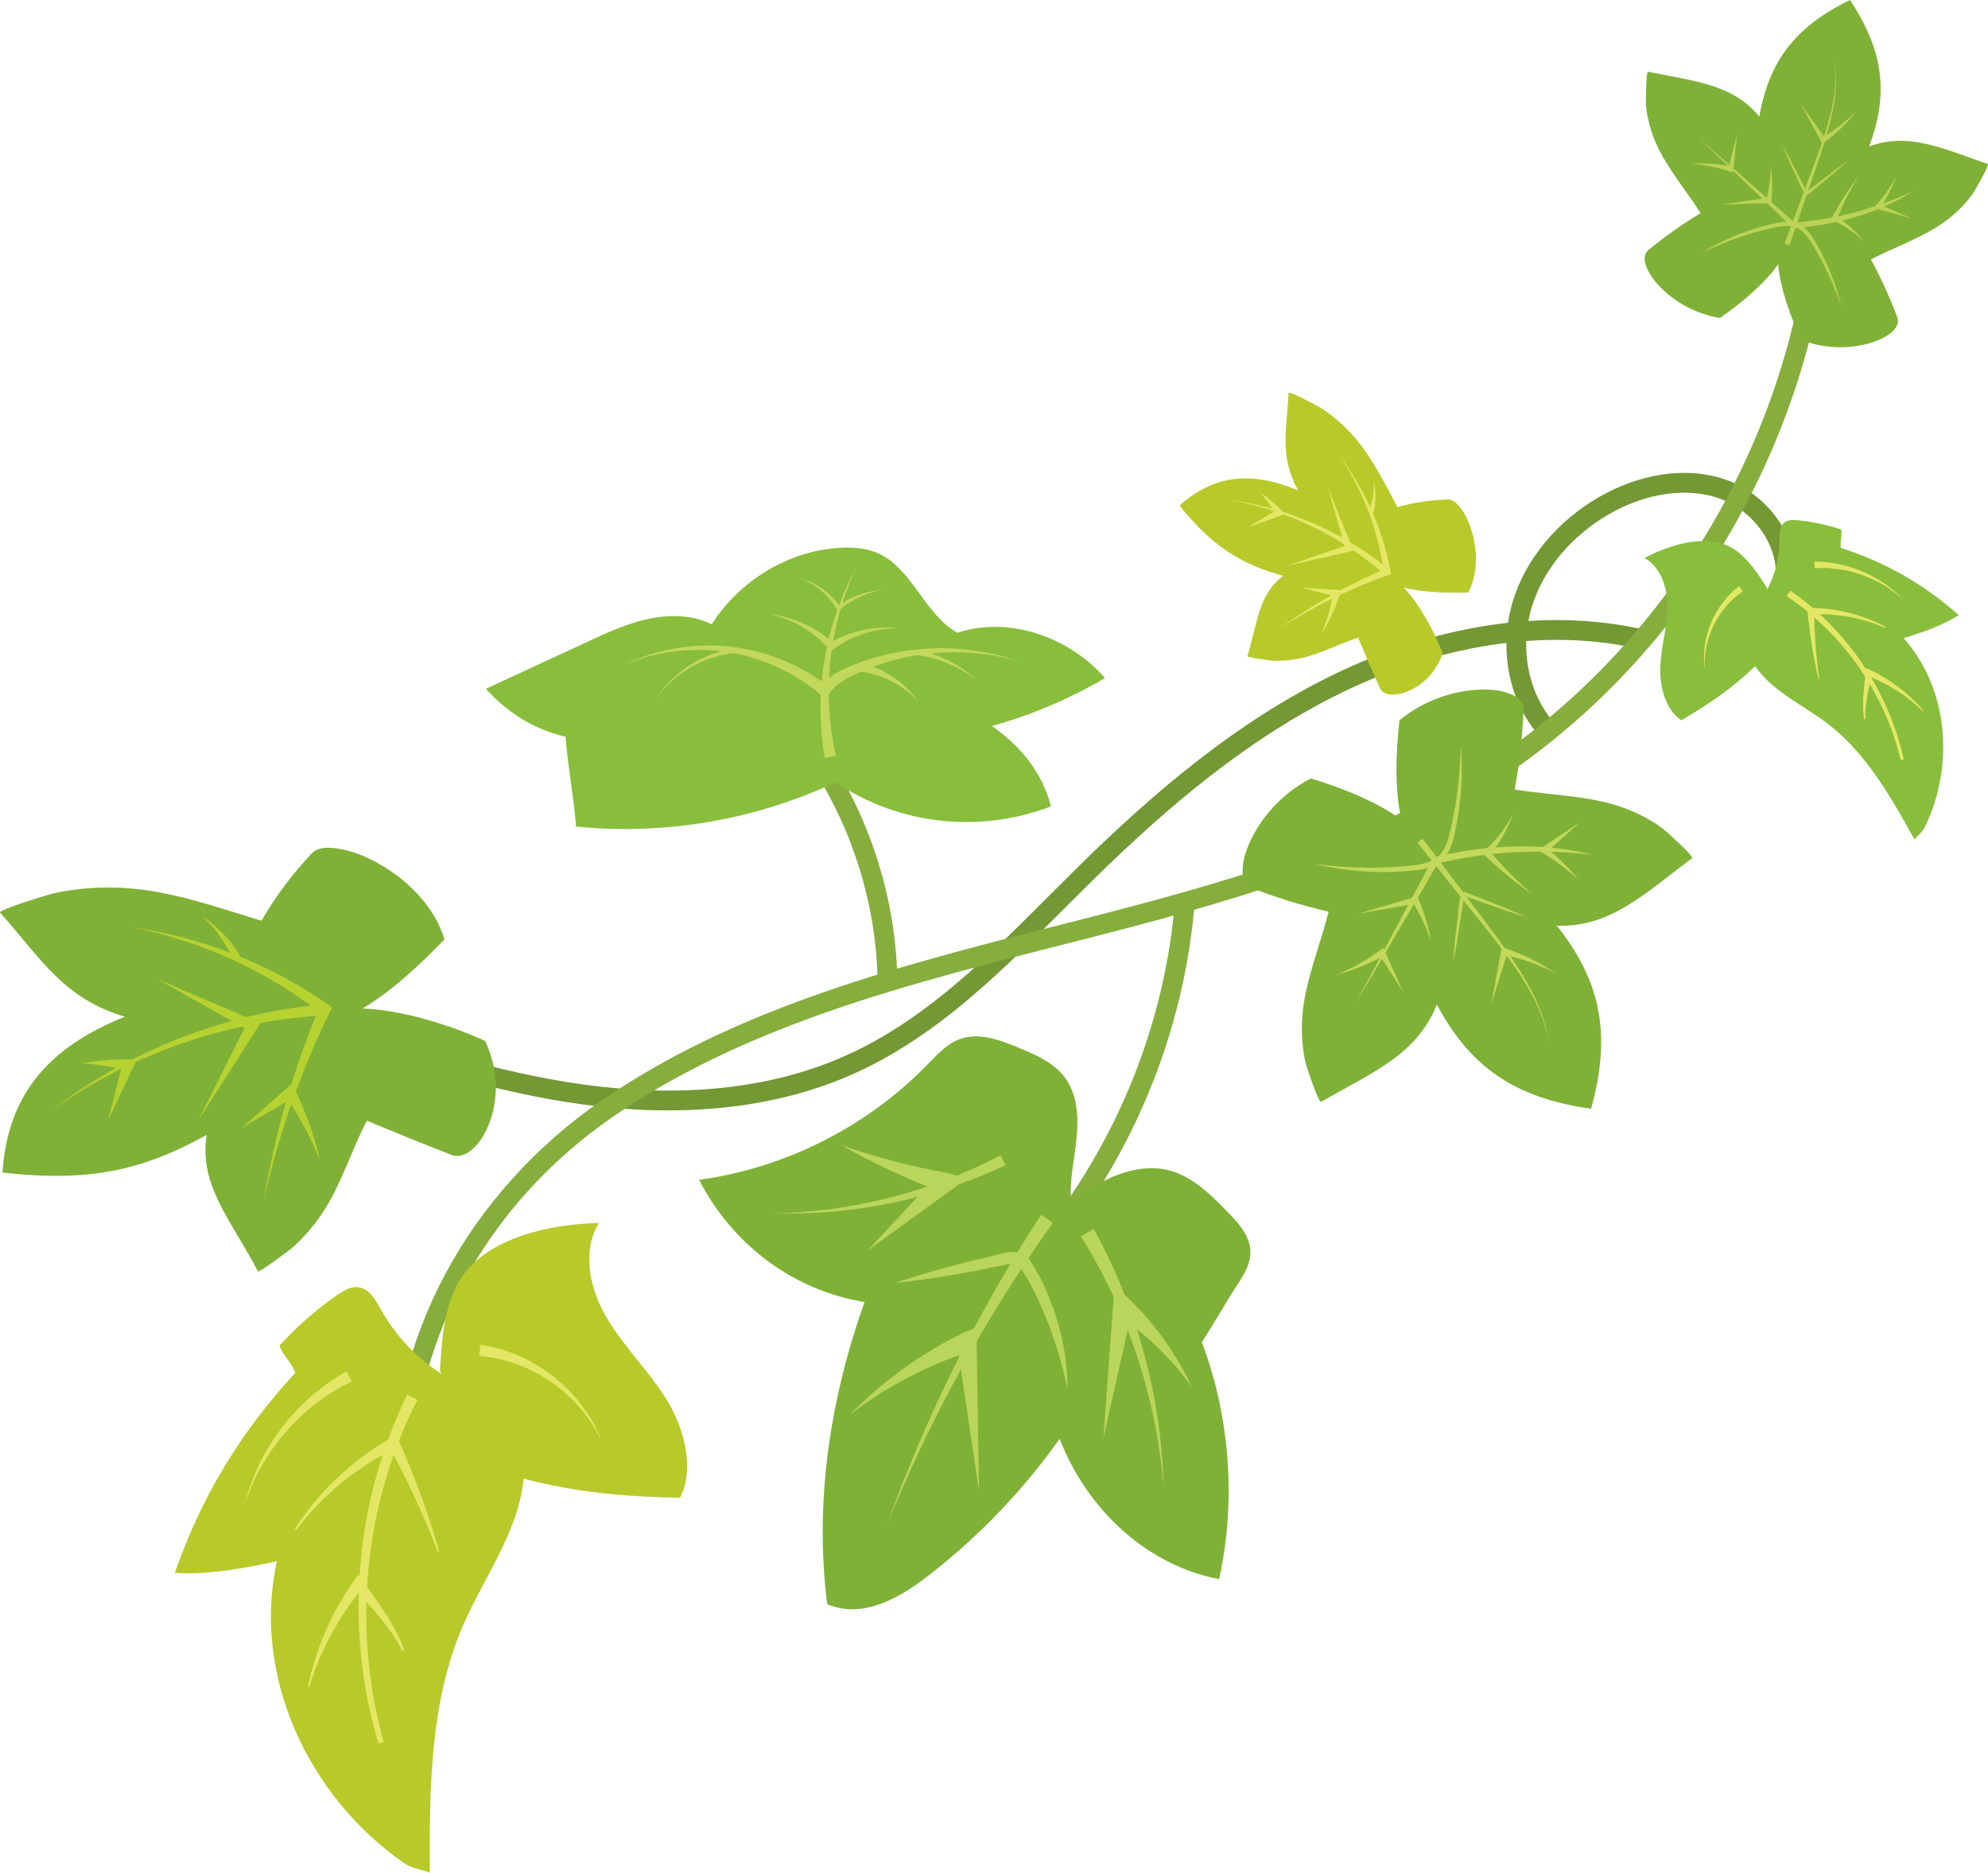 <?xml version="1.0" encoding="utf-8"?>
<!-- Generator: Adobe Illustrator 16.0.0, SVG Export Plug-In . SVG Version: 6.00 Build 0)  -->
<!DOCTYPE svg PUBLIC "-//W3C//DTD SVG 1.1//EN" "http://www.w3.org/Graphics/SVG/1.1/DTD/svg11.dtd">
<svg version="1.1" id="レイヤー_1" xmlns="http://www.w3.org/2000/svg" xmlns:xlink="http://www.w3.org/1999/xlink" x="0px"
	 y="0px" width="55.604px" height="52.368px" viewBox="0 0 55.604 52.368" enable-background="new 0 0 55.604 52.368"
	 xml:space="preserve">
<g>
	<path fill="none" stroke="#749834" stroke-width="0.554" stroke-miterlimit="10" d="M46.009,17.898
		c-2.871-0.678-5.939-0.072-8.592,1.218c-2.652,1.291-4.938,3.229-7.041,5.297c-2.011,1.978-3.956,4.145-6.52,5.321
		c-2.329,1.069-4.997,1.223-7.537,0.875c-2.54-0.347-4.987-1.168-7.417-1.985"/>
	<path fill="none" stroke="#749834" stroke-width="0.554" stroke-miterlimit="10" d="M49.88,16.543
		c0.313-1.146-0.496-2.397-1.602-2.829c-1.105-0.431-2.389-0.167-3.416,0.427c-1.066,0.615-1.941,1.602-2.291,2.78
		s-0.127,2.545,0.686,3.468"/>
	<path fill="none" stroke="#86AE3D" stroke-width="0.554" stroke-miterlimit="10" d="M11.281,41.89
		c-0.209-4.353,2.113-8.413,5.702-10.886c3.589-2.472,7.894-3.637,12.116-4.713c4.222-1.074,8.539-2.133,12.238-4.437
		c5.871-3.657,9.648-10.458,9.648-17.376"/>
	<path fill="none" stroke="#86AE3D" stroke-width="0.554" stroke-miterlimit="10" d="M24.822,27.379
		c-0.057-2.674-1.072-5.318-2.82-7.342"/>
	<path fill="none" stroke="#86AE3D" stroke-width="0.554" stroke-miterlimit="10" d="M33.124,25.404
		c-0.342,3.721-1.922,7.316-4.432,10.084"/>
	<g>
		<path fill="#B7CA29" d="M12.357,38.426c-0.705-0.449-1.296-1.074-1.703-1.805c-0.146-0.262-0.313-0.57-0.609-0.62
			c-0.223-0.038-0.436,0.091-0.621,0.219c-0.588,0.409-1.131,0.885-1.611,1.415c0.133,0.313,0.317,0.439,0.45,0.752
			c-1.538,1.666-2.625,3.456-3.373,5.598c0.925,0.061,1.95-0.128,2.856-0.326c-0.707,3.191,0.871,6.586,3.559,8.443
			c0.244,0.169,0.44,0.156,0.716,0.267c-0.008-2.341,0-4.761,0.929-6.909c0.593-1.369,1.556-2.627,1.695-4.111
			c1.453,0.391,2.869,0.506,4.375,0.536c0.43-0.83,0.104-1.978-0.391-2.771s-1.183-1.453-1.658-2.258
			c-0.475-0.804-0.707-1.859-0.221-2.656c-1.404,0.033-3.382,0.439-4.023,1.843c-0.325,0.71-0.376,1.512-0.422,2.292"/>
		<g>
			<path fill="#E4E765" d="M11.675,39.146c-1.49,2.911-1.838,6.401-0.941,9.568l-0.148,0.043c-0.96-3.19-0.672-6.744,0.805-9.754
				L11.675,39.146z"/>
			<path fill="#E4E765" d="M8.244,42.757c0.672-1.038,1.6-1.921,2.693-2.544l0.001-0.001l0.149-0.084l0.067,0.155
				c0.442,1.011,0.831,2.045,1.13,3.104l-0.04,0.014c-0.386-1.027-0.856-2.018-1.376-2.979l0.217,0.071l-0.002,0.001
				c-1.088,0.521-2.059,1.312-2.797,2.293L8.244,42.757z"/>
			<path fill="#E4E765" d="M8.609,47.176c0.22-1.051,0.656-2.066,1.283-2.962l0.002-0.001l0.123-0.179l0.126,0.175
				c0.437,0.603,0.903,1.223,1.166,1.934l-0.056,0.024c-0.338-0.667-0.852-1.204-1.357-1.757l0.25-0.004v0.001
				c-0.674,0.805-1.189,1.756-1.497,2.779L8.609,47.176z"/>
			<path fill="#E4E765" d="M9.841,38.633c-1.398,0.664-2.523,1.942-3.004,3.463c0.378-1.549,1.427-2.944,2.857-3.746L9.841,38.633z"
				/>
			<path fill="#E4E765" d="M13.437,37.605c1.548,0.229,2.887,1.33,3.41,2.738c-0.621-1.368-2.008-2.316-3.445-2.422L13.437,37.605z"
				/>
		</g>
	</g>
	<g>
		<path fill="#80B137" d="M29.96,33.632c-0.057-0.599,0.09-1.196,0.15-1.794c0.063-0.598,0.025-1.25-0.342-1.727
			c-0.309-0.402-0.799-0.613-1.268-0.807c-0.531-0.221-1.126-0.443-1.665-0.242c-0.357,0.132-0.623,0.43-0.889,0.703
			c-1.693,1.744-3.982,2.9-6.393,3.23c0.939,1.813,2.613,3.082,4.627,3.418c-0.967,2.719-1.404,5.59-1.043,8.451
			c0.521,0.207,1.006,0.172,1.529-0.025s0.986-0.527,1.426-0.873c1.352-1.066,2.55-2.325,3.546-3.729
			c0.752,1.947,2.41,3.533,4.461,3.924c0.48-2.176,0.305-4.545-0.484-6.627c0.338-0.516,0.646-1.074,0.984-1.59
			c0.186-0.285,0.379-0.592,0.375-0.932c-0.002-0.442-0.332-0.807-0.641-1.123c-0.521-0.537-1.104-1.104-1.846-1.202
			C31.581,32.568,30.669,33.054,29.96,33.632z"/>
		<g>
			<path fill="#BAD55C" d="M29.45,34.195c-1.873,2.627-3.441,5.482-4.657,8.488c1.092-3.053,2.546-5.984,4.327-8.713L29.45,34.195z"
				/>
			<path fill="#BAD55C" d="M30.591,34.367c1.229,2.23,1.9,4.743,1.957,7.255c-0.195-2.505-1-4.942-2.314-7.046L30.591,34.367z"/>
			<path fill="#BAD55C" d="M28.124,32.585c-2.038,0.955-4.29,1.415-6.516,1.344c2.226-0.032,4.43-0.597,6.378-1.622L28.124,32.585z"
				/>
			<path fill="#BAD55C" d="M23.779,39.555c0.9-0.922,1.971-1.699,3.156-2.279l0.002-0.001l0.373-0.158l0.007,0.393l0.067,4.188
				l-0.619-4.143l0.38,0.234h-0.001C25.947,38.174,24.802,38.771,23.779,39.555z"/>
			<path fill="#BAD55C" d="M25.046,35.876c0.592-0.204,1.193-0.369,1.795-0.53c0.3-0.086,0.605-0.146,0.907-0.223
				c0.155-0.033,0.292-0.076,0.473-0.103c0.171-0.038,0.446,0.032,0.566,0.196c0.384,0.581,0.61,1.137,0.797,1.753
				c0.176,0.607,0.277,1.235,0.271,1.862c-0.133-0.611-0.299-1.207-0.52-1.779c-0.22-0.555-0.482-1.162-0.802-1.606
				c-0.109-0.175-0.399-0.073-0.719-0.015c-0.307,0.059-0.608,0.13-0.917,0.177C26.285,35.714,25.67,35.814,25.046,35.876z"/>
			<path fill="#BAD55C" d="M30.862,40.209l0.271-3.705l0.043-0.565l0.406,0.391c0.742,0.714,1.334,1.556,1.75,2.459
				c-0.576-0.812-1.295-1.5-2.098-2.026l0.447-0.176L30.862,40.209z"/>
			<path fill="#BAD55C" d="M23.535,32.026c0.97,0.339,1.959,0.598,2.956,0.776h0.001l0.559,0.15l-0.461,0.335l-2.331,1.69
				l1.987-2.125l0.098,0.484l0,0C25.368,32.973,24.427,32.533,23.535,32.026z"/>
		</g>
	</g>
	<g>
		<path fill="#80B137" d="M0.001,25.518c1.15,1.297,1.779,2.41,3.492,2.914c-2.179,0.872-3.278,2.214-3.425,4.359
			c2.427,0.273,3.909-0.055,5.714-1.053c-0.227,1.41,0.687,2.388,1.43,3.811c0.027,0.061,0.867-0.58,0.946-0.639
			c0.329-0.289,0.621-0.628,0.869-1.002c0.507-0.761,0.802-1.738,1.235-2.568c0.79,0.332,1.576,0.65,2.361,0.955
			c0.393,0.152,0.771-0.285,0.943-0.619c0.387-0.755,0.42-1.701,0-2.568c-0.989-0.449-2.352-0.873-3.428-0.904
			c0.82-0.477,1.669-1.282,2.293-1.936c-0.265-0.885-1.039-1.743-2.12-2.263c-0.472-0.231-1.294-0.452-1.579-0.151
			c-0.563,0.592-1.035,1.229-1.42,1.896c-1.211-0.369-2.519-0.84-3.834-0.917c-0.645-0.039-1.3,0.005-1.926,0.138
			C1.415,24.989-0.055,25.449,0.001,25.518z"/>
		<g>
			<path fill="#B6D231" d="M9.148,28.395c-2.754,0.129-5.481,1.068-7.751,2.687c2.206-1.704,4.921-2.765,7.729-3.004L9.148,28.395z"
				/>
			<polygon fill="#B6D231" points="4.398,27.377 7.12,28.545 7.284,28.616 7.187,28.767 5.538,31.344 6.912,28.609 6.978,28.83 			
				"/>
			<path fill="#B6D231" d="M2.291,29.738c0.426-0.08,0.865-0.119,1.31-0.112h0.001l0.217,0.024l-0.09,0.188l-0.697,1.467
				l0.398-1.575l0.129,0.212l0,0C3.149,29.832,2.724,29.764,2.291,29.738z"/>
			<path fill="#B6D231" d="M3.703,25.935c1.947,0.276,3.839,1.019,5.474,2.156l0.003,0.001l0.109,0.074l-0.059,0.12
				c-0.817,1.675-1.441,3.451-1.852,5.282c0.307-1.852,0.83-3.672,1.562-5.414l0.05,0.193l-0.002-0.001
				C7.457,27.152,5.632,26.316,3.703,25.935z"/>
			<path fill="#B6D231" d="M5.644,25.615c0.424,0.279,0.799,0.658,1.072,1.115l-0.207,0.099C6.321,26.371,6.02,25.954,5.644,25.615z
				"/>
			<path fill="#B6D231" d="M6.772,31.529l1.251-1.092l0.145-0.125l0.086,0.174c0.309,0.632,0.543,1.293,0.697,1.967
				c-0.256-0.643-0.584-1.248-0.972-1.806l0.229,0.049L6.772,31.529z"/>
		</g>
	</g>
	<g>
		<path fill="#B7CA29" d="M36.042,10.983c-0.057,1.045-0.258,1.79,0.266,2.731c-1.307-0.548-2.348-0.438-3.318,0.424
			c0.926,1.145,1.703,1.632,2.902,1.967c-0.697,0.51-0.717,1.317-1.002,2.244c-0.014,0.037,0.619,0.117,0.678,0.126
			c0.264,0.015,0.533-0.007,0.799-0.063c0.539-0.112,1.08-0.407,1.619-0.581c0.199,0.478,0.402,0.947,0.609,1.41
			c0.104,0.232,0.453,0.205,0.668,0.135c0.486-0.16,0.9-0.553,1.088-1.104c-0.234-0.613-0.641-1.372-1.09-1.841
			c0.555,0.143,1.26,0.155,1.805,0.14c0.262-0.492,0.293-1.189,0.047-1.871c-0.104-0.3-0.363-0.742-0.613-0.733
			c-0.492,0.015-0.967,0.089-1.414,0.214c-0.363-0.673-0.727-1.428-1.26-2.02c-0.26-0.289-0.561-0.548-0.885-0.756
			C36.872,11.355,36.046,10.93,36.042,10.983z"/>
		<g>
			<path fill="#E4E765" d="M38.753,16.094c-1.238-1.11-2.809-1.863-4.469-2.129c1.67,0.203,3.285,0.896,4.594,1.984L38.753,16.094z"
				/>
			<polygon fill="#E4E765" points="37.144,13.645 37.817,15.3 37.858,15.4 37.753,15.424 35.952,15.832 37.7,15.238 37.636,15.363 
							"/>
			<path fill="#E4E765" d="M35.237,13.768c0.217,0.146,0.422,0.314,0.609,0.506l0,0l0.084,0.103l-0.117,0.043l-0.922,0.335
				l0.838-0.508l-0.033,0.145h-0.002C35.565,14.171,35.413,13.961,35.237,13.768z"/>
			<path fill="#E4E765" d="M37.454,12.73c0.721,0.943,1.219,2.063,1.439,3.245v0.002l0.016,0.077l-0.074,0.027
				c-1.063,0.374-2.082,0.873-3.033,1.486c0.914-0.666,1.912-1.227,2.963-1.665l-0.061,0.104v-0.002
				C38.552,14.844,38.122,13.711,37.454,12.73z"/>
			<path fill="#E4E765" d="M38.425,13.415c0.063,0.3,0.064,0.622-0.012,0.935l-0.131-0.046
				C38.396,14.027,38.442,13.721,38.425,13.415z"/>
			<path fill="#E4E765" d="M36.403,16.436l1.002,0.061l0.115,0.007l-0.039,0.111c-0.133,0.402-0.313,0.786-0.531,1.141
				c0.16-0.384,0.277-0.784,0.346-1.188l0.078,0.118L36.403,16.436z"/>
		</g>
	</g>
	<g>
		<path fill="#89BE3C" d="M23.369,21.877c-2.248,1.055-4.784,1.488-7.256,1.238c-0.062-0.799-0.233-1.713-0.295-2.512
			c-0.891-0.209-1.613-0.664-2.229-1.341c0.949-0.439,1.898-0.878,2.848-1.317c0.549-0.254,1.104-0.51,1.695-0.637
			s1.232-0.116,1.776,0.15c0.782-1.234,2.181-2.081,3.642-2.141c0.32-0.013,0.65,0.01,0.949,0.129
			c1.002,0.402,1.339,1.72,2.279,2.25c1.437-0.48,3.136,0.122,4.128,1.266c-0.99,0.582-2.056,1.034-3.163,1.342
			c0.804,0.558,1.411,1.3,1.653,2.248C27.388,23.313,25.154,23.072,23.369,21.877z"/>
		<g>
			<path fill="#C2D85B" d="M23.07,21.197c-0.316-1.814,0-3.711,0.865-5.297c-0.758,1.639-0.949,3.511-0.553,5.234L23.07,21.197z"/>
			<path fill="#C2D85B" d="M17.463,18.589c0.891-0.431,1.908-0.612,2.907-0.511c1,0.102,1.975,0.484,2.785,1.103l0.004,0.003
				l-0.228,0.028c0.352-0.431,0.849-0.589,1.298-0.749c0.463-0.151,0.939-0.256,1.422-0.302c0.964-0.097,1.942,0.018,2.846,0.333
				c-0.92-0.265-1.891-0.322-2.825-0.176c-0.468,0.07-0.925,0.199-1.362,0.369c-0.431,0.174-0.883,0.369-1.123,0.715l-0.096,0.137
				l-0.132-0.108l-0.003-0.003c-0.73-0.621-1.643-1.042-2.605-1.191C19.388,18.086,18.376,18.207,17.463,18.589z"/>
			<path fill="#C2D85B" d="M20.609,18.256c-0.875,0.068-1.725,0.539-2.25,1.27c0.489-0.754,1.325-1.285,2.236-1.4L20.609,18.256z"/>
			<path fill="#C2D85B" d="M25.64,18.167c0.645,0.128,1.246,0.44,1.715,0.886c-0.503-0.408-1.115-0.664-1.74-0.738L25.64,18.167z"/>
			<path fill="#C2D85B" d="M24.07,18.532c0.664,0.162,1.246,0.563,1.623,1.094c-0.439-0.479-1.046-0.781-1.665-0.852L24.07,18.532z"
				/>
			<path fill="#C2D85B" d="M21.522,17.176c0.657,0.072,1.299,0.358,1.805,0.816l0.001,0.002L23.2,17.98
				c0.603-0.35,1.309-0.491,1.979-0.41c-0.675-0.013-1.339,0.2-1.866,0.582l-0.07,0.051l-0.059-0.064h-0.002
				C22.755,17.662,22.167,17.316,21.522,17.176z"/>
			<path fill="#C2D85B" d="M22.352,16.172c0.454,0.113,0.873,0.396,1.151,0.792l0.001,0.001l-0.089-0.016
				c0.375-0.263,0.818-0.418,1.265-0.451c-0.442,0.074-0.856,0.268-1.19,0.55l-0.052,0.044l-0.038-0.06v-0.001
				C23.172,16.639,22.795,16.324,22.352,16.172z"/>
		</g>
	</g>
	<g>
		<g>
			<path fill="#80B137" d="M36.948,30.813c1.461-0.833,2.693-1.332,3.24-2.72c0.896,1.675,2.1,2.607,4.314,2.913
				c0.6-2.154,0.225-3.63-0.957-5.118c1.49,0.051,2.439-0.882,3.783-1.89c0.063-0.046-0.754-0.778-0.832-0.836
				c-0.365-0.267-0.777-0.473-1.217-0.618c-0.895-0.295-1.961-0.312-2.914-0.465c0.137-0.746,0.221-1.497,0.248-2.244
				c0.016-0.377-0.557-0.531-0.945-0.549c-0.883-0.04-1.813,0.274-2.523,0.854c-0.102,0.862-0.145,1.976,0.059,2.794
				c-0.67-0.512-1.709-0.915-2.541-1.165c-0.814,0.421-1.473,1.149-1.787,1.976c-0.139,0.364-0.225,0.949,0.127,1.086
				c0.697,0.271,1.42,0.494,2.158,0.665c-0.236,0.935-0.646,1.92-0.73,2.858c-0.041,0.461-0.016,0.922,0.084,1.361
				C36.536,29.813,36.882,30.852,36.948,30.813z"/>
		</g>
		<g>
			<path fill="#C2D85B" d="M39.786,23.447l2.063,2.732c0.654,0.914,1.352,1.893,1.479,3.045c-0.158-1.147-0.873-2.094-1.553-2.99
				l-2.127-2.666L39.786,23.447z"/>
			<path fill="#C2D85B" d="M37.909,28.072l2.168-4.055l0.02-0.033l0.039-0.012c0.723-0.188,1.467-0.278,2.211-0.301
				c0.744-0.023,1.492,0.055,2.211,0.234c-0.736-0.086-1.473-0.106-2.205-0.072s-1.457,0.156-2.172,0.318l0.059-0.044L37.909,28.072
				z"/>
			<path fill="#C2D85B" d="M40.858,20.838c0.047,0.57,0.035,1.146-0.039,1.717c-0.033,0.286-0.09,0.568-0.156,0.85
				c-0.066,0.275-0.188,0.59-0.467,0.756c-0.271,0.158-0.576,0.174-0.859,0.199c-0.287,0.021-0.574,0.033-0.861,0.022
				c-0.576-0.015-1.146-0.091-1.703-0.224c0.566,0.079,1.135,0.114,1.703,0.107c0.283-0.008,0.568-0.016,0.85-0.043
				c0.281-0.028,0.568-0.055,0.793-0.191c0.229-0.13,0.344-0.393,0.412-0.661c0.07-0.272,0.123-0.554,0.174-0.832
				C40.796,21.979,40.849,21.41,40.858,20.838z"/>
			<path fill="#C2D85B" d="M41.71,28.082l0.277-1.488l0.02-0.104l0.096,0.031c0.51,0.167,0.988,0.405,1.422,0.706
				c-0.465-0.248-0.963-0.425-1.469-0.527l0.113-0.074L41.71,28.082z"/>
			<path fill="#C2D85B" d="M40.647,26.891c0.021-0.315,0.049-0.631,0.09-0.944c0.051-0.327,0.039-0.601,0.139-0.971
				c0.08-0.059,0.141-0.009,0.17-0.003l0.109,0.043l0.221,0.088l0.441,0.175c0.295,0.112,0.588,0.235,0.875,0.366
				c-0.303-0.09-0.604-0.188-0.9-0.297l-0.838-0.29l-0.143,0.898C40.767,26.27,40.712,26.58,40.647,26.891z"/>
			<path fill="#C2D85B" d="M44.177,23.007l-0.934,0.835l-0.004-0.143c0.336,0.27,0.643,0.573,0.91,0.904
				c-0.311-0.291-0.652-0.545-1.012-0.759l-0.117-0.069l0.113-0.074L44.177,23.007z"/>
			<path fill="#C2D85B" d="M42.327,22.756c-0.152,0.416-0.377,0.811-0.664,1.16l-0.002,0.002l0.002-0.126
				c0.359,0.437,0.762,0.843,1.199,1.212c-0.475-0.319-0.922-0.684-1.336-1.087l-0.063-0.062l0.063-0.064l0.002-0.002
				C41.847,23.497,42.118,23.146,42.327,22.756z"/>
			<path fill="#C2D85B" d="M37.36,27.27c0.445-0.182,0.865-0.418,1.244-0.701l0.002-0.001l0.09-0.058l0.037,0.086l0.516,1.149
				l-0.67-1.051l0.127,0.028l0,0C38.28,26.963,37.825,27.146,37.36,27.27z"/>
			<path fill="#C2D85B" d="M37.981,25.553l1.588-0.464l0.074-0.021l0.029,0.069c0.164,0.384,0.283,0.783,0.355,1.188
				c-0.131-0.39-0.307-0.761-0.52-1.104l0.102,0.048L37.981,25.553z"/>
		</g>
	</g>
	<g>
		<g>
			<path fill="#80B137" d="M46.097,2.006c1.305,0.27,2.357,0.342,3.111,1.253C49.47,1.775,50.147,0.776,51.743,0
				c0.982,1.476,1.063,2.68,0.539,4.093c1.111-0.405,2.055,0.063,3.316,0.493c0.059,0.02-0.377,0.771-0.422,0.834
				c-0.209,0.291-0.469,0.548-0.764,0.766c-0.602,0.443-1.402,0.719-2.082,1.068c0.287,0.529,0.535,1.074,0.74,1.631
				c0.104,0.28-0.289,0.537-0.578,0.646c-0.656,0.248-1.434,0.239-2.111-0.022c-0.289-0.626-0.596-1.454-0.645-2.12
				c-0.379,0.551-1.063,1.109-1.627,1.504c-0.719-0.117-1.395-0.504-1.834-1.049c-0.195-0.24-0.404-0.66-0.172-0.85
				c0.459-0.377,0.947-0.722,1.463-1.033c-0.41-0.646-0.961-1.287-1.256-1.975c-0.145-0.336-0.24-0.689-0.273-1.046
				C46.032,2.863,46.036,1.994,46.097,2.006z"/>
		</g>
		<g opacity="0.87">
			<path fill="#C2D85B" d="M50.05,6.859l0.881-2.567c0.27-0.851,0.553-1.76,0.365-2.659c0.162,0.904-0.145,1.793-0.434,2.637
				l-0.947,2.533L50.05,6.859z"/>
			<path fill="#C2D85B" d="M47.495,3.836l2.633,2.521l0.023,0.021l0.033-0.002c0.59-0.035,1.174-0.151,1.74-0.317
				s1.111-0.409,1.607-0.722c-0.533,0.246-1.082,0.443-1.643,0.598c-0.563,0.154-1.139,0.241-1.717,0.295l0.055,0.02L47.495,3.836z"
				/>
			<path fill="#C2D85B" d="M51.501,8.563c-0.105-0.441-0.256-0.873-0.453-1.285c-0.096-0.207-0.207-0.405-0.326-0.602
				c-0.117-0.191-0.287-0.398-0.537-0.455c-0.246-0.052-0.479,0.012-0.697,0.063c-0.223,0.055-0.441,0.116-0.656,0.195
				c-0.43,0.151-0.842,0.35-1.229,0.588c0.408-0.199,0.828-0.366,1.258-0.502c0.215-0.063,0.432-0.127,0.65-0.176
				s0.443-0.1,0.646-0.051c0.203,0.041,0.354,0.211,0.473,0.396c0.121,0.188,0.229,0.387,0.336,0.584
				C51.173,7.718,51.353,8.133,51.501,8.563z"/>
			<path fill="#C2D85B" d="M50.358,2.893l0.574,1.053l0.041,0.074l0.064-0.047c0.342-0.251,0.646-0.55,0.898-0.883
				c-0.289,0.301-0.621,0.557-0.979,0.76l0.105,0.027L50.358,2.893z"/>
			<path fill="#C2D85B" d="M49.851,4.051c0.094,0.234,0.193,0.465,0.301,0.691c0.117,0.233,0.176,0.441,0.344,0.696
				c0.074,0.024,0.107-0.026,0.129-0.039l0.072-0.06l0.145-0.121l0.289-0.24c0.195-0.157,0.385-0.322,0.568-0.492
				c-0.205,0.143-0.408,0.291-0.605,0.446l-0.561,0.425l-0.328-0.642C50.093,4.491,49.976,4.27,49.851,4.051z"/>
			<path fill="#C2D85B" d="M53.468,6.109l-0.91-0.398l0.031,0.108c0.188-0.286,0.344-0.591,0.463-0.906
				c-0.162,0.296-0.355,0.571-0.574,0.821l-0.07,0.08l0.104,0.029L53.468,6.109z"/>
			<path fill="#C2D85B" d="M52.136,6.754c-0.217-0.275-0.484-0.518-0.787-0.711h-0.002l0.031,0.095
				c0.164-0.419,0.367-0.824,0.607-1.21c-0.279,0.357-0.527,0.742-0.74,1.148l-0.031,0.063l0.063,0.033h0.002
				C51.591,6.314,51.882,6.512,52.136,6.754z"/>
			<path fill="#C2D85B" d="M47.28,4.576c0.381,0.027,0.754,0.102,1.111,0.223l0,0l0.082,0.021l0.008-0.074l0.104-0.994l-0.246,0.957
				l0.09-0.052V4.656C48.048,4.58,47.661,4.555,47.28,4.576z"/>
			<path fill="#C2D85B" d="M48.171,5.718l1.311-0.042l0.061-0.002l0.006-0.06c0.029-0.33,0.021-0.661-0.023-0.983
				c-0.004,0.326-0.045,0.648-0.121,0.96l0.066-0.062L48.171,5.718z"/>
		</g>
	</g>
	<g>
		<path fill="#89BE3C" d="M49.421,16.498c0.23-0.427,0.352-0.912,0.352-1.396c0-0.176-0.004-0.379,0.133-0.488
			c0.102-0.082,0.248-0.078,0.377-0.064c0.414,0.04,0.824,0.127,1.219,0.26c0.021,0.196-0.037,0.313-0.016,0.51
			c1.254,0.408,2.311,1.008,3.299,1.881c-0.453,0.293-1.025,0.488-1.541,0.645c1.262,1.418,1.426,3.586,0.59,5.291
			c-0.076,0.154-0.18,0.203-0.287,0.338c-0.66-1.189-1.35-2.414-2.432-3.24c-0.688-0.525-1.533-0.891-2.023-1.604
			c-0.627,0.609-1.313,1.07-2.066,1.512c-0.453-0.299-0.613-0.973-0.588-1.516c0.025-0.541,0.188-1.071,0.199-1.614
			c0.014-0.542-0.168-1.144-0.641-1.409c0.721-0.381,1.84-0.736,2.563-0.207c0.367,0.269,0.619,0.66,0.863,1.043"/>
		<g>
			<path fill="#E4E765" d="M49.97,16.67c1.582,1.054,2.748,2.725,3.191,4.585l0.088-0.021c-0.418-1.89-1.572-3.609-3.174-4.717
				L49.97,16.67z"/>
			<path fill="#E4E765" d="M52.733,17.528c-0.633-0.336-1.355-0.521-2.086-0.526l0,0h-0.1l0.01,0.098
				c0.063,0.638,0.158,1.272,0.307,1.895l0.023-0.006c-0.096-0.629-0.137-1.265-0.146-1.899l-0.09,0.098h0.002
				c0.699-0.044,1.416,0.081,2.068,0.368L52.733,17.528z"/>
			<path fill="#E4E765" d="M53.802,19.873c-0.408-0.472-0.918-0.862-1.49-1.139l0,0l-0.113-0.056l-0.016,0.124
				c-0.049,0.43-0.111,0.876-0.043,1.312l0.035-0.003c-0.018-0.435,0.092-0.854,0.191-1.276l-0.129,0.069l0,0
				c0.57,0.217,1.102,0.553,1.547,0.984L53.802,19.873z"/>
			<path fill="#E4E765" d="M50.755,15.891c0.898-0.061,1.83,0.269,2.504,0.904c-0.629-0.679-1.557-1.089-2.51-1.09L50.755,15.891z"
				/>
			<path fill="#E4E765" d="M48.642,16.389c-0.721,0.555-1.088,1.493-0.953,2.356c-0.072-0.87,0.361-1.745,1.061-2.206L48.642,16.389
				z"/>
		</g>
	</g>
</g>
<g>
</g>
<g>
</g>
<g>
</g>
<g>
</g>
<g>
</g>
<g>
</g>
</svg>
